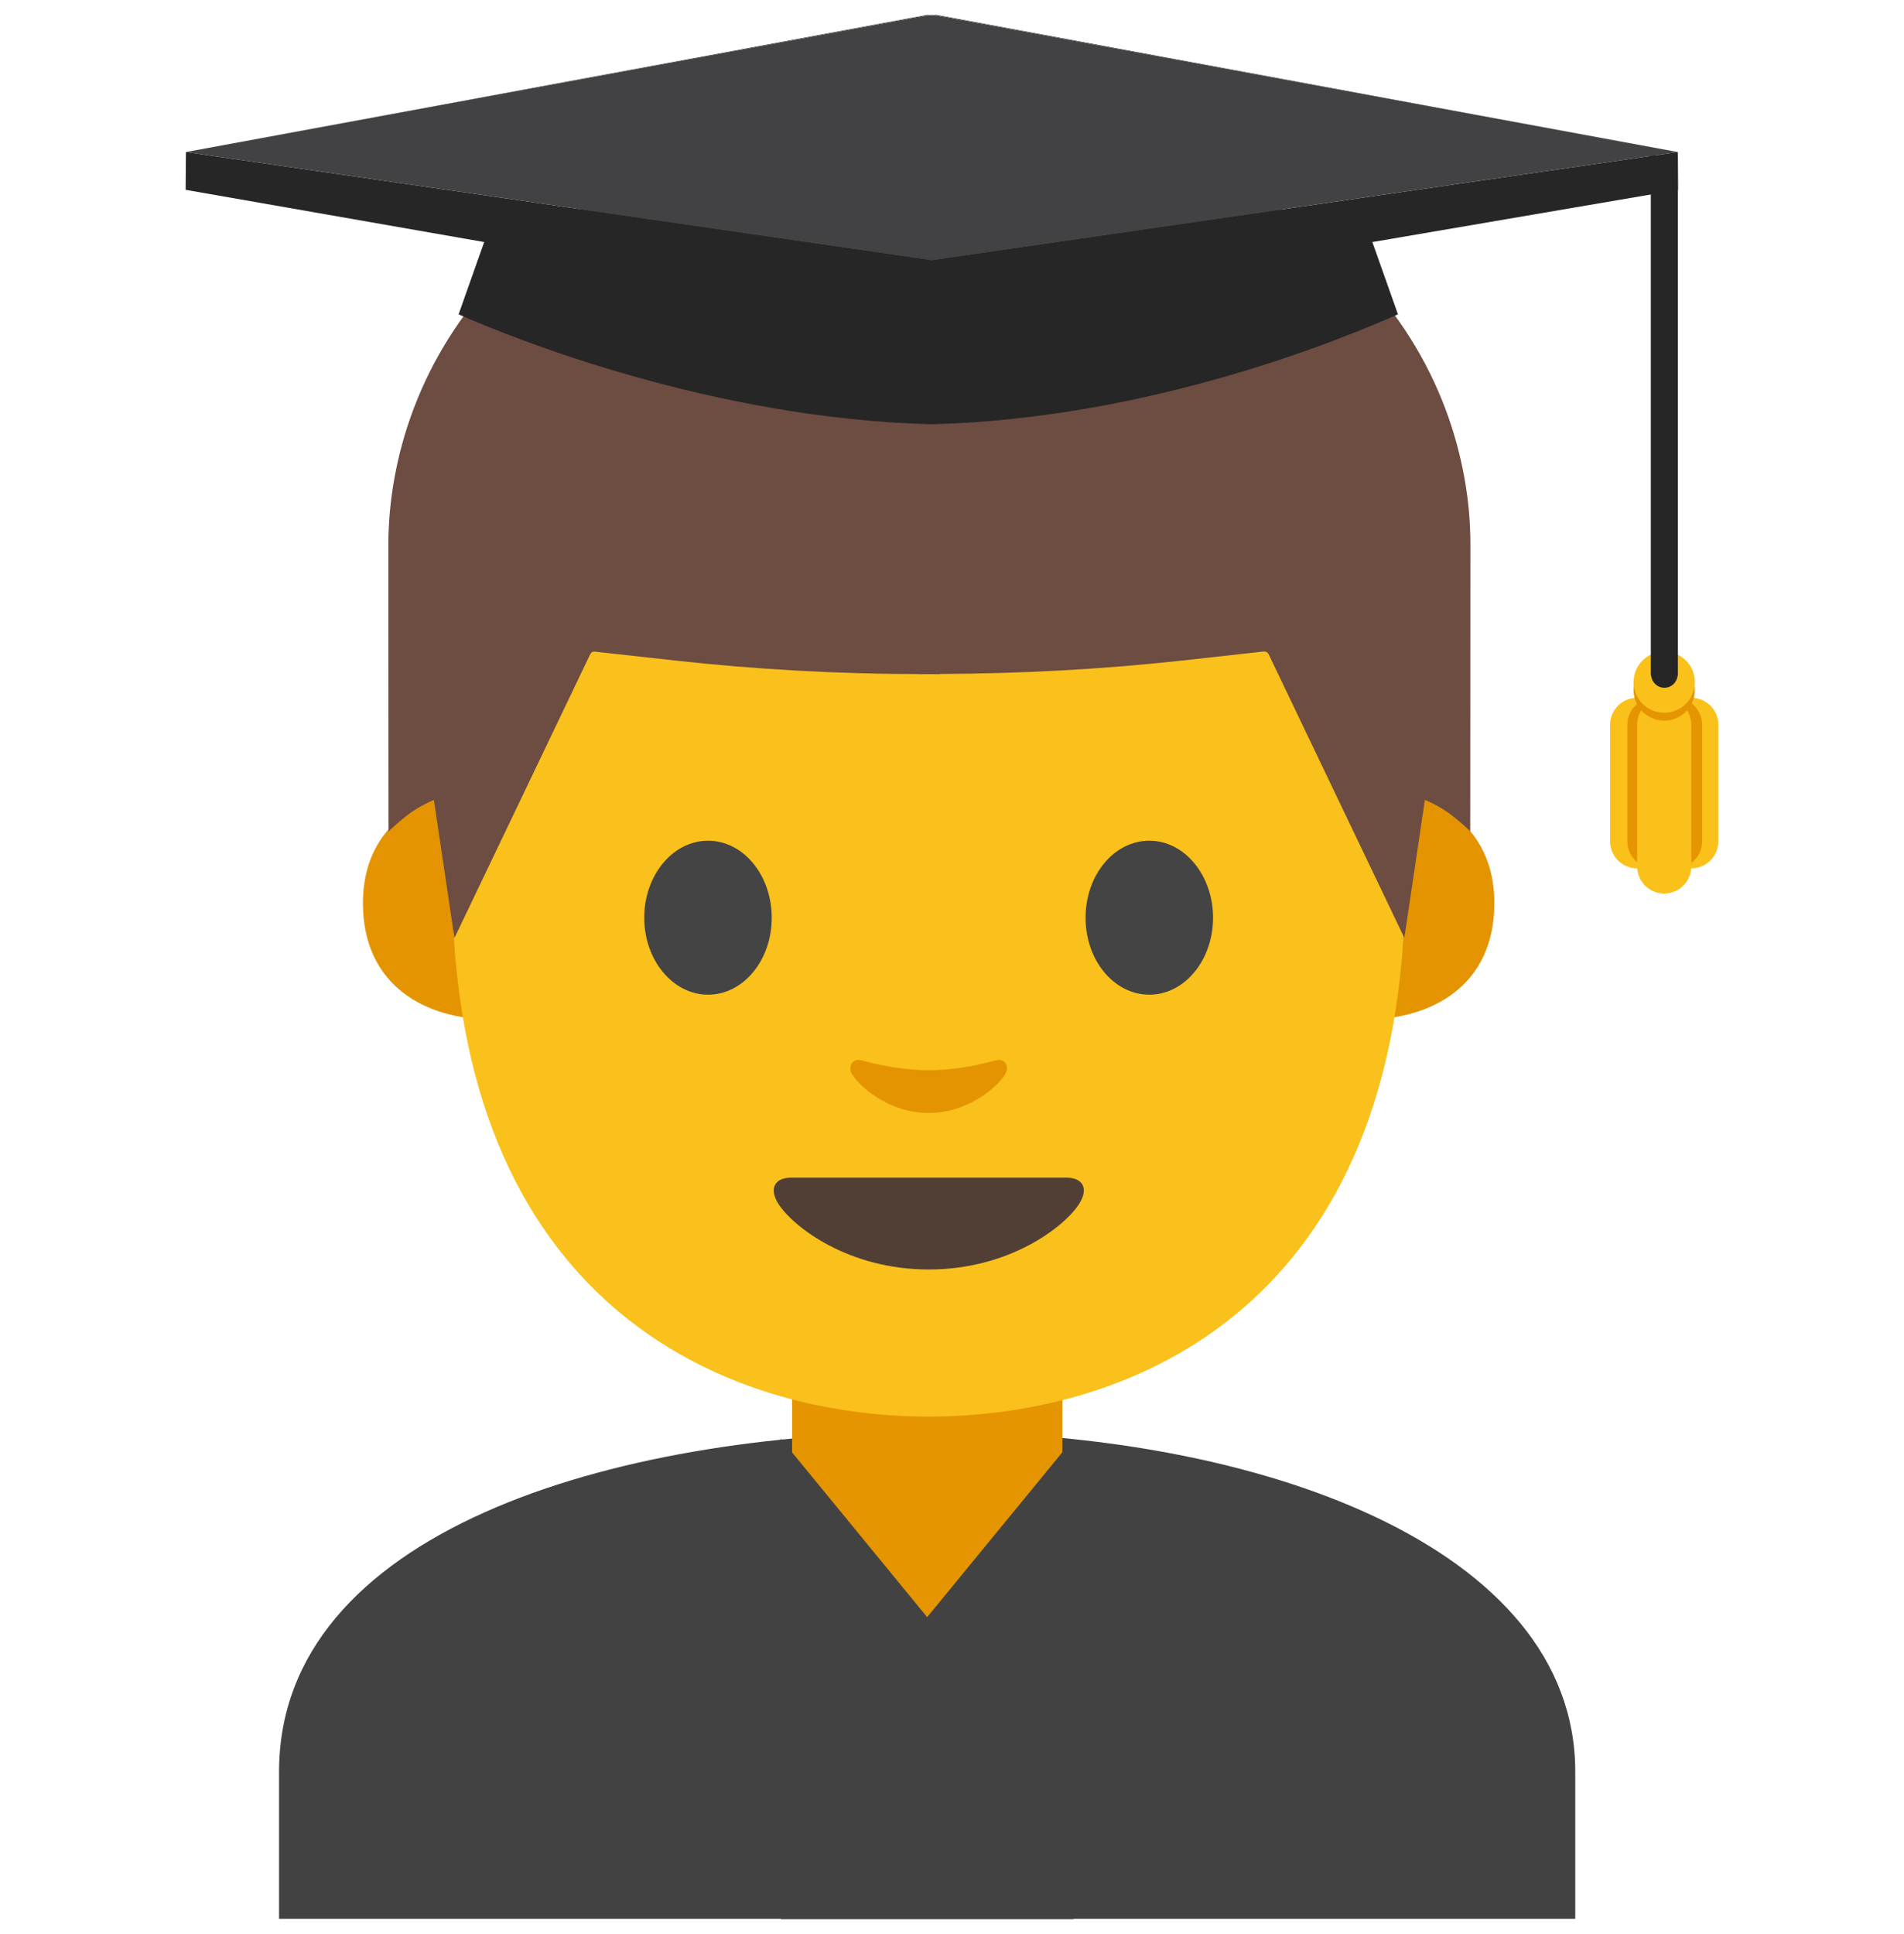 <svg xmlns="http://www.w3.org/2000/svg" width="64" height="65" viewBox="0 0 64 65" fill="none"><g clip-path="url(#clip0_962_75426)"><path d="M9.38 59.545V64.49H52.95V59.545C52.95 51.96 42.255 48.11 31.33 48.125C20.47 48.14 9.38 51.515 9.38 59.545Z" fill="#424242"></path><path d="M31.165 45.625H26.625V50.42C26.625 52.59 28.475 54.35 30.755 54.35H31.58C33.86 54.35 35.71 52.59 35.71 50.42V45.625H31.165Z" fill="#E49500"></path><path d="M36.085 64.5H26.245V48.35L31.165 54.35L36.085 48.35V64.5Z" fill="#424242"></path><path d="M47.285 26.67C47.285 26.67 50.23 27.18 50.23 30.355C50.23 33.155 48.08 34.26 45.93 34.26V26.67H47.285ZM15.145 26.67C15.145 26.67 12.2 27.18 12.2 30.355C12.2 33.155 14.35 34.26 16.5 34.26V26.67H15.145Z" fill="#E39400"></path><path d="M31.215 5.885C18.515 5.885 15.195 15.73 15.195 29.56C15.195 43.9 24.41 47.61 31.215 47.61C37.92 47.61 47.235 44.01 47.235 29.56C47.24 15.73 43.915 5.885 31.215 5.885Z" fill="#FAC01B"></path><path d="M25.94 30.845C25.94 32.275 24.985 33.43 23.8 33.43C22.62 33.43 21.655 32.27 21.655 30.845C21.655 29.415 22.615 28.255 23.8 28.255C24.985 28.255 25.94 29.41 25.94 30.845ZM36.49 30.845C36.49 32.275 37.445 33.43 38.635 33.43C39.815 33.43 40.775 32.27 40.775 30.845C40.775 29.415 39.815 28.255 38.635 28.255C37.445 28.255 36.49 29.41 36.49 30.845Z" fill="#444444"></path><path d="M35.855 39.58H26.585C26.055 39.58 25.825 39.935 26.175 40.475C26.665 41.225 28.495 42.665 31.22 42.665C33.945 42.665 35.775 41.225 36.265 40.475C36.615 39.935 36.385 39.58 35.855 39.58Z" fill="#513F35"></path><path d="M33.455 35.64C32.665 35.865 31.845 35.97 31.215 35.97C30.585 35.97 29.765 35.86 28.975 35.64C28.64 35.545 28.505 35.865 28.625 36.075C28.875 36.515 29.885 37.405 31.215 37.405C32.545 37.405 33.555 36.515 33.805 36.075C33.925 35.86 33.795 35.54 33.455 35.64Z" fill="#E39400"></path><path d="M31.6 4.08C31.6 4.08 31.35 4.07 31.245 4.075C31.14 4.075 30.89 4.08 30.89 4.08C17.185 4.345 13.055 12.59 13.055 18.305C13.055 23.86 13.06 27.945 13.06 27.945C13.06 27.945 13.28 27.72 13.68 27.405C14.11 27.07 14.585 26.885 14.585 26.885L15.275 31.525L19.84 21.985C19.87 21.925 19.93 21.89 19.995 21.9L22.7 22.2C25.42 22.5 28.155 22.65 30.885 22.655V22.66C31.005 22.66 31.12 22.655 31.24 22.655C31.36 22.655 31.475 22.66 31.595 22.66V22.65C34.325 22.64 37.06 22.495 39.78 22.195L42.485 21.895C42.55 21.89 42.61 21.925 42.64 21.98L47.205 31.52L47.895 26.88C47.895 26.88 48.37 27.07 48.8 27.4C49.205 27.715 49.42 27.94 49.42 27.94C49.42 27.94 49.425 23.86 49.425 18.3C49.435 12.59 45.305 4.345 31.6 4.08Z" fill="#6D4C41"></path><path d="M31.18 0.5L6.25 5.11L31.245 0.51L31.18 0.5Z" fill="#262626"></path><path d="M31.32 0.505L31.305 0.5L31.245 0.51L31.32 0.525V0.505Z" fill="#424143"></path><path d="M31.46 0.5L56.395 5.11L31.4 0.51L31.46 0.5Z" fill="#262626"></path><path d="M56.405 6.38L56.395 5.11L31.34 8.74H31.31L6.25 5.11L6.24 6.38L16.275 8.135L15.415 10.565C17.255 11.375 23.92 14.065 31.32 14.26C38.72 14.06 45.15 11.375 46.99 10.565L46.13 8.135L56.405 6.38Z" fill="#262626"></path><path d="M31.32 0.505L31.34 0.5L31.4 0.51L31.32 0.525V0.505Z" fill="#424143"></path><path d="M31.4 0.51L31.32 0.525L31.245 0.51L6.25 5.11L31.305 8.74L31.32 8.735L31.34 8.74L56.395 5.11L31.4 0.51Z" fill="#424143"></path><path d="M56.85 23.45C56.345 23.45 55.94 23.86 55.94 24.36V28.275C55.94 28.517 56.036 28.748 56.207 28.919C56.377 29.089 56.609 29.185 56.85 29.185C57.092 29.185 57.323 29.089 57.494 28.919C57.664 28.748 57.76 28.517 57.76 28.275V24.36C57.76 23.86 57.355 23.45 56.85 23.45ZM55.03 23.45C54.525 23.45 54.12 23.86 54.12 24.36V28.275C54.12 28.517 54.216 28.748 54.387 28.919C54.557 29.089 54.789 29.185 55.03 29.185C55.272 29.185 55.503 29.089 55.674 28.919C55.844 28.748 55.94 28.517 55.94 28.275V24.36C55.94 23.86 55.535 23.45 55.03 23.45Z" fill="#FBC11B"></path><path d="M55.61 23.45C55.105 23.45 54.7 23.86 54.7 24.36V28.275C54.7 28.517 54.796 28.748 54.967 28.919C55.137 29.089 55.369 29.185 55.61 29.185C55.852 29.185 56.083 29.089 56.254 28.919C56.424 28.748 56.52 28.517 56.52 28.275V24.36C56.52 23.86 56.115 23.45 55.61 23.45Z" fill="#E49500"></path><path d="M56.305 23.45C55.8 23.45 55.395 23.86 55.395 24.36V28.275C55.395 28.78 55.805 29.185 56.305 29.185C56.805 29.185 57.215 28.775 57.215 28.275V24.36C57.215 23.86 56.81 23.45 56.305 23.45Z" fill="#E49500"></path><path d="M55.94 23.45C55.435 23.45 55.03 23.86 55.03 24.36V29.12C55.03 29.361 55.126 29.593 55.296 29.764C55.467 29.934 55.698 30.03 55.94 30.03C56.181 30.03 56.413 29.934 56.583 29.764C56.754 29.593 56.85 29.361 56.85 29.12V24.36C56.85 23.86 56.445 23.45 55.94 23.45Z" fill="#FBC11B"></path><path d="M55.94 24.22C56.509 24.22 56.97 23.759 56.97 23.19C56.97 22.621 56.509 22.16 55.94 22.16C55.371 22.16 54.91 22.621 54.91 23.19C54.91 23.759 55.371 24.22 55.94 24.22Z" fill="#E49500"></path><path d="M55.94 23.955C56.509 23.955 56.97 23.494 56.97 22.925C56.97 22.356 56.509 21.895 55.94 21.895C55.371 21.895 54.91 22.356 54.91 22.925C54.91 23.494 55.371 23.955 55.94 23.955Z" fill="#FBC11B"></path><path d="M55.49 5.225V22.7H55.5C55.52 22.93 55.71 23.115 55.945 23.115C56.18 23.115 56.37 22.935 56.39 22.7H56.4V5.225H55.49Z" fill="#262626"></path></g><defs><clipPath id="clip0_962_75426"><rect width="64" height="64" fill="white" transform="translate(0 0.5)"></rect></clipPath></defs></svg>
